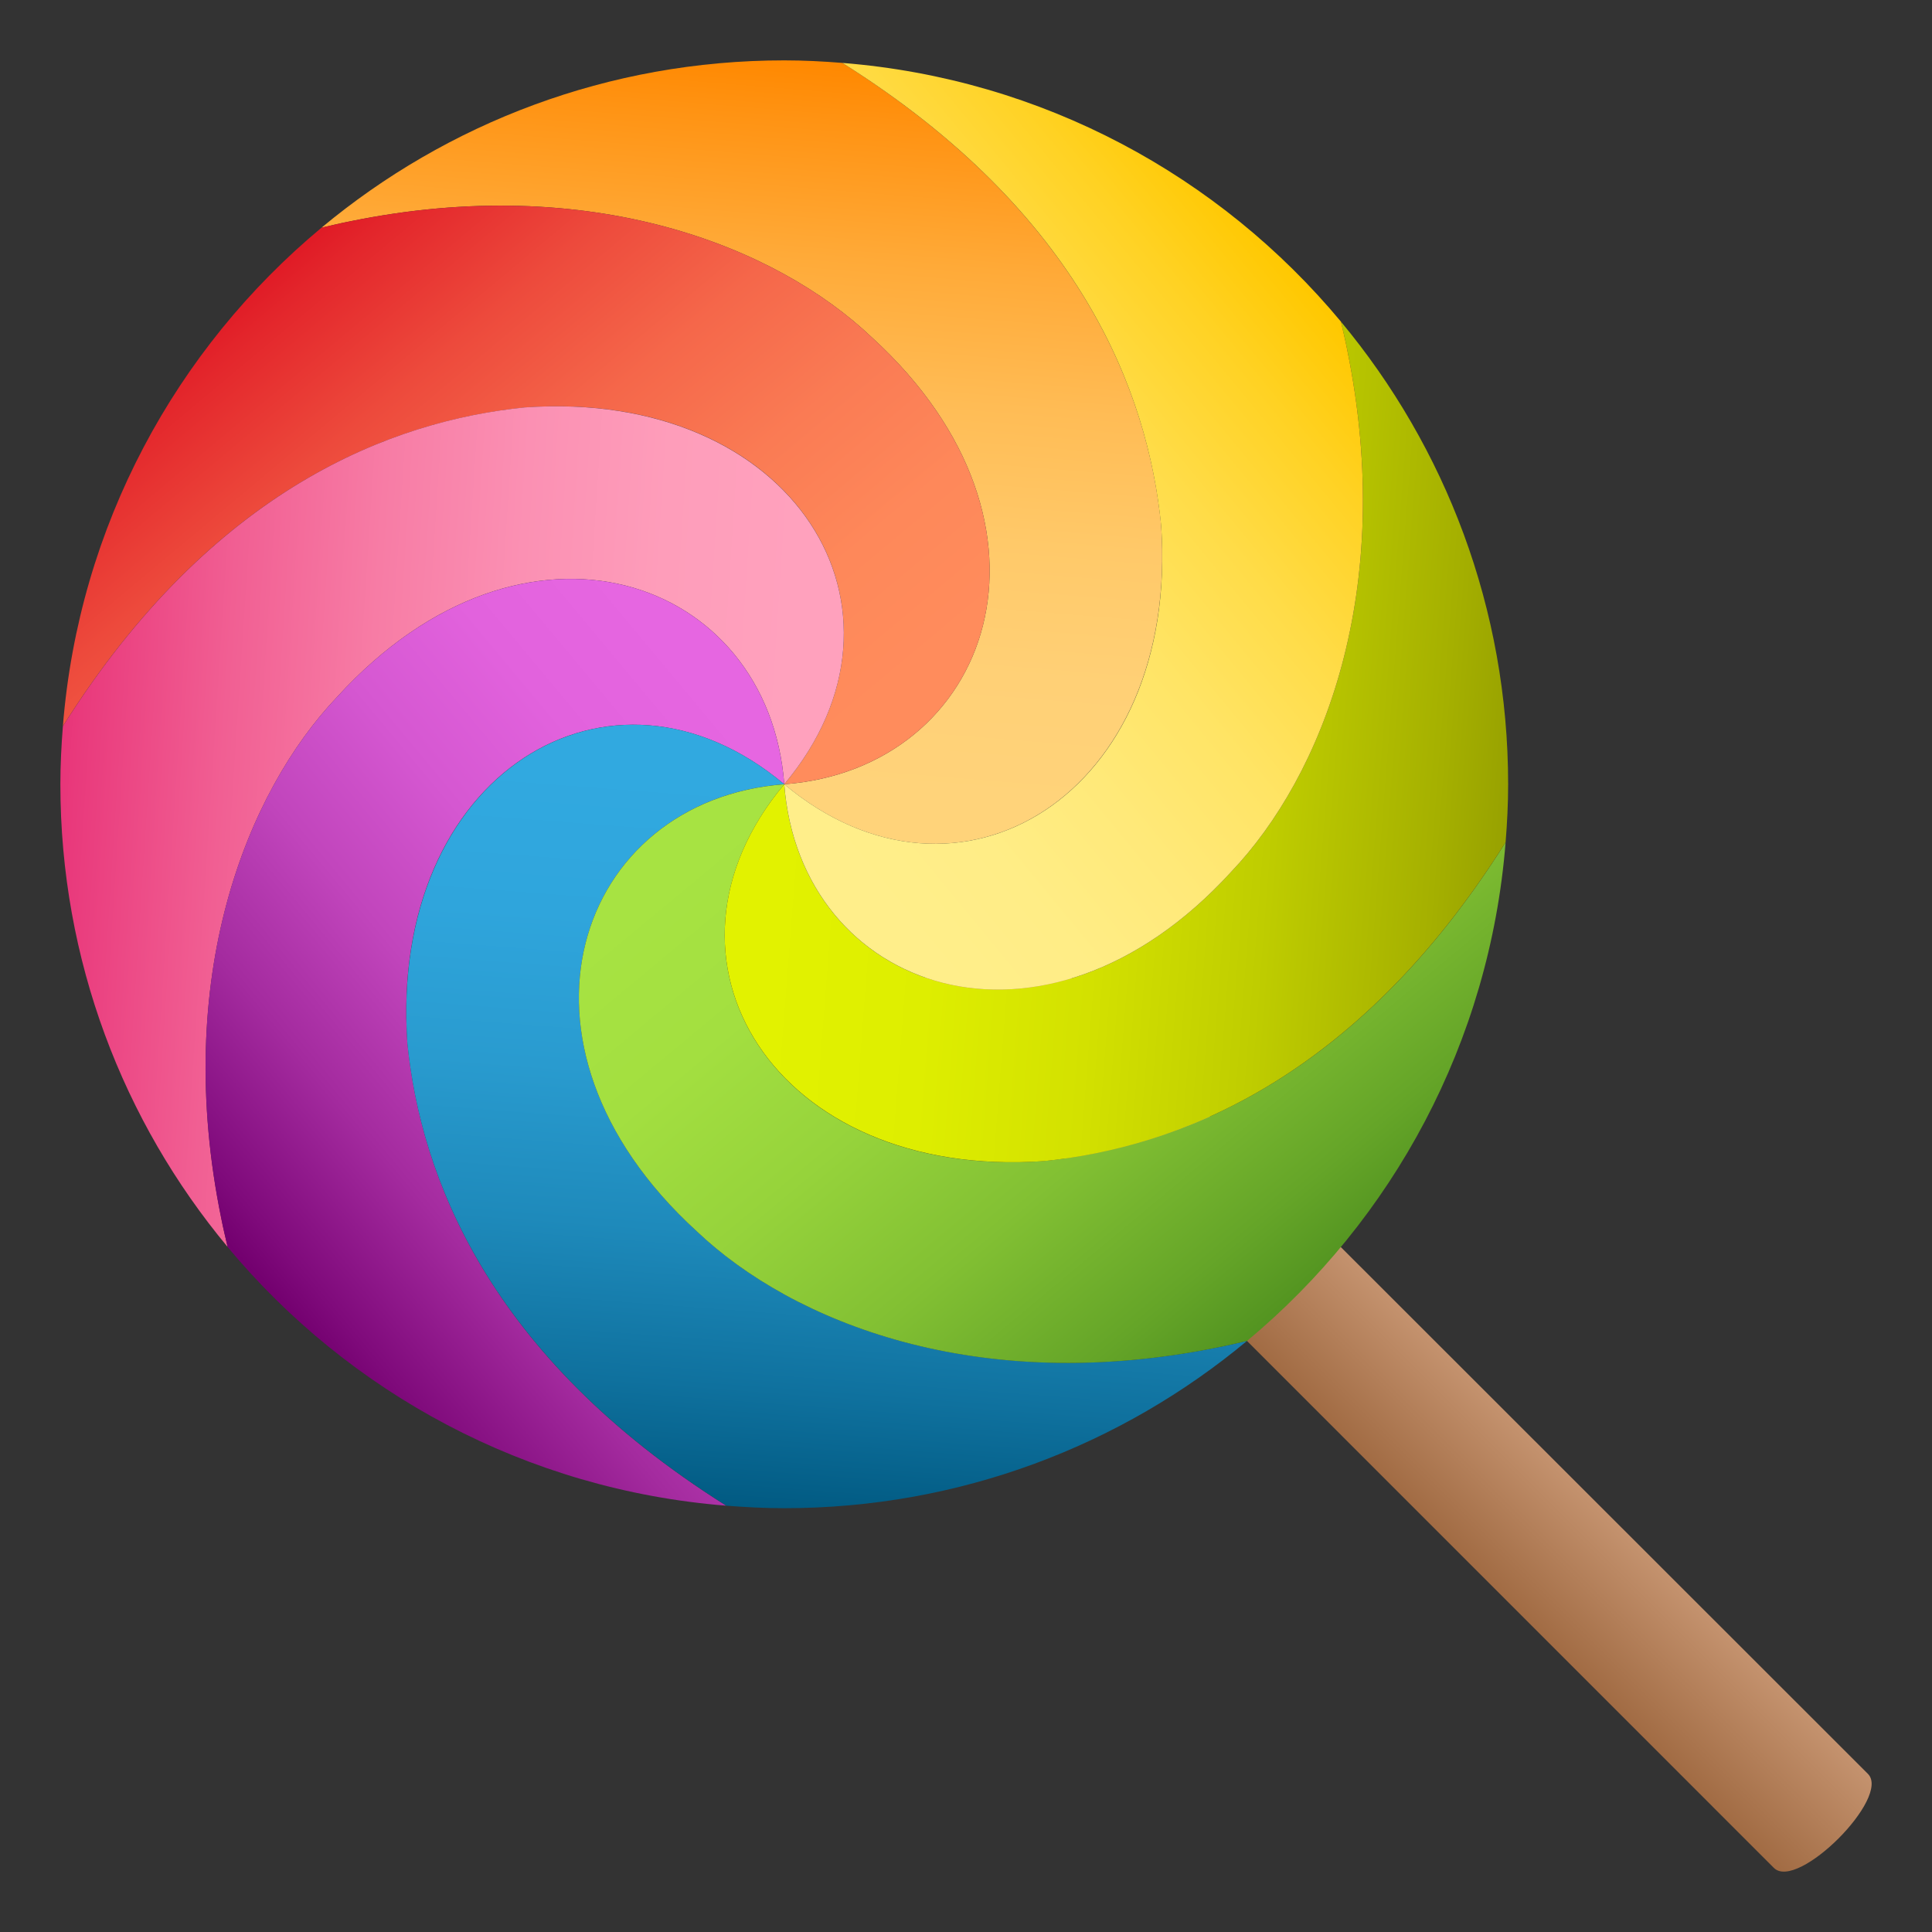 <?xml version="1.0" encoding="utf-8"?>
<!-- Generator: Adobe Illustrator 15.0.0, SVG Export Plug-In . SVG Version: 6.00 Build 0)  -->
<!DOCTYPE svg PUBLIC "-//W3C//DTD SVG 1.1//EN" "http://www.w3.org/Graphics/SVG/1.1/DTD/svg11.dtd">
<svg version="1.1" id="Layer_1" xmlns:x="http://ns.adobe.com/Extensibility/1.0/" xmlns:i="http://ns.adobe.com/AdobeIllustrator/10.0/" xmlns:graph="http://ns.adobe.com/Graphs/1.0/"
	 xmlns="http://www.w3.org/2000/svg" xmlns:xlink="http://www.w3.org/1999/xlink" xmlns:a="http://ns.adobe.com/AdobeSVGViewerExtensions/3.0/"
	 x="0px" y="0px" width="64px" height="64px" viewBox="0 0 64 64" enable-background="new 0 0 64 64" xml:space="preserve">
<rect x="0" y="0" width="64" height="64" fill="#333333" stroke="none"/>
<linearGradient id="SVGID_1_" gradientUnits="userSpaceOnUse" x1="145.772" y1="108.231" x2="150.178" y2="108.231" gradientTransform="matrix(0.707 -0.707 0.707 0.707 -134.95 74.315)">
	<stop  offset="0" style="stop-color:#A16B43"/>
	<stop  offset="1" style="stop-color:#C4926E"/>
	<a:midPointStop  offset="0" style="stop-color:#A16B43"/>
	<a:midPointStop  offset="0.5" style="stop-color:#A16B43"/>
	<a:midPointStop  offset="1" style="stop-color:#C4926E"/>
</linearGradient>
<path fill="url(#SVGID_1_)" d="M61.877,58.761c-5.952-5.952-28.804-28.787-28.804-28.787l-3.104,3.106
	c0,0,22.311,22.313,28.793,28.797C59.541,62.653,62.653,59.539,61.877,58.761z"/>
<linearGradient id="SVGID_2_" gradientUnits="userSpaceOnUse" x1="23.559" y1="25.822" x2="25.495" y2="1.905">
	<stop  offset="0" style="stop-color:#FFD37A"/>
	<stop  offset="0.176" style="stop-color:#FFD076"/>
	<stop  offset="0.358" style="stop-color:#FFC969"/>
	<stop  offset="0.544" style="stop-color:#FFBC55"/>
	<stop  offset="0.731" style="stop-color:#FFAA38"/>
	<stop  offset="0.918" style="stop-color:#FF9313"/>
	<stop  offset="1" style="stop-color:#FF8800"/>
	<a:midPointStop  offset="0" style="stop-color:#FFD37A"/>
	<a:midPointStop  offset="0.7" style="stop-color:#FFD37A"/>
	<a:midPointStop  offset="1" style="stop-color:#FF8800"/>
</linearGradient>
<path fill="url(#SVGID_2_)" d="M10.651,7.542c0.311-0.071,0.623-0.148,0.929-0.207c7.987-1.639,14.129,0.827,17.298,3.838
	c6.83,6.229,3.958,14.289-2.898,14.807c5.765,4.834,13.106,0.328,12.483-8.6c-0.442-4.356-2.646-10.317-10.561-15.296
	C27.268,2.033,26.628,2,25.979,2C20.148,2,14.807,4.082,10.651,7.542z"/>
<linearGradient id="SVGID_3_" gradientUnits="userSpaceOnUse" x1="23.924" y1="27.605" x2="8.625" y2="9.309">
	<stop  offset="0" style="stop-color:#FF8C5C"/>
	<stop  offset="0.183" style="stop-color:#FE885A"/>
	<stop  offset="0.373" style="stop-color:#FA7B54"/>
	<stop  offset="0.566" style="stop-color:#F5674A"/>
	<stop  offset="0.76" style="stop-color:#ED4A3C"/>
	<stop  offset="0.955" style="stop-color:#E3252B"/>
	<stop  offset="1" style="stop-color:#E01B26"/>
	<a:midPointStop  offset="0" style="stop-color:#FF8C5C"/>
	<a:midPointStop  offset="0.7" style="stop-color:#FF8C5C"/>
	<a:midPointStop  offset="1" style="stop-color:#E01B26"/>
</linearGradient>
<path fill="url(#SVGID_3_)" d="M28.878,11.173c-3.167-3.011-9.311-5.476-17.297-3.838c-0.306,0.059-0.619,0.136-0.93,0.207
	c-4.824,4.014-8.041,9.885-8.568,16.515c4.978-7.913,10.938-10.124,15.335-10.562c8.892-0.615,13.396,6.717,8.562,12.484
	C32.837,25.462,35.708,17.402,28.878,11.173z"/>
<linearGradient id="SVGID_4_" gradientUnits="userSpaceOnUse" x1="25.812" y1="28.209" x2="1.957" y2="26.647">
	<stop  offset="0" style="stop-color:#FFA1BD"/>
	<stop  offset="0.187" style="stop-color:#FE9DBA"/>
	<stop  offset="0.382" style="stop-color:#FB90B3"/>
	<stop  offset="0.579" style="stop-color:#F77CA5"/>
	<stop  offset="0.778" style="stop-color:#F15F93"/>
	<stop  offset="0.978" style="stop-color:#E93A7C"/>
	<stop  offset="1" style="stop-color:#E83579"/>
	<a:midPointStop  offset="0" style="stop-color:#FFA1BD"/>
	<a:midPointStop  offset="0.7" style="stop-color:#FFA1BD"/>
	<a:midPointStop  offset="1" style="stop-color:#E83579"/>
</linearGradient>
<path fill="url(#SVGID_4_)" d="M17.382,13.496c-4.356,0.44-10.319,2.647-15.299,10.563C2.033,24.693,2,25.334,2,25.98
	c0,5.83,2.083,11.174,5.542,15.329c-0.071-0.311-0.148-0.623-0.207-0.929c-1.639-7.987,0.826-14.131,3.837-17.298
	c6.229-6.832,14.29-3.959,14.808,2.896C30.815,20.214,26.308,12.874,17.382,13.496z"/>
<linearGradient id="SVGID_5_" gradientUnits="userSpaceOnUse" x1="27.673" y1="28.006" x2="9.314" y2="43.306">
	<stop  offset="0" style="stop-color:#E666E1"/>
	<stop  offset="0.181" style="stop-color:#E262DD"/>
	<stop  offset="0.369" style="stop-color:#D557D1"/>
	<stop  offset="0.56" style="stop-color:#C145BC"/>
	<stop  offset="0.754" style="stop-color:#A42B9F"/>
	<stop  offset="0.947" style="stop-color:#7F0A7B"/>
	<stop  offset="1" style="stop-color:#73006F"/>
	<a:midPointStop  offset="0" style="stop-color:#E666E1"/>
	<a:midPointStop  offset="0.7" style="stop-color:#E666E1"/>
	<a:midPointStop  offset="1" style="stop-color:#73006F"/>
</linearGradient>
<path fill="url(#SVGID_5_)" d="M13.494,34.541c-0.613-8.892,6.717-13.396,12.485-8.562c-0.517-6.856-8.578-9.728-14.809-2.896
	c-3.011,3.169-5.477,9.313-3.837,17.3c0.059,0.305,0.136,0.616,0.207,0.926c4.014,4.825,9.888,8.043,16.519,8.569
	C16.144,44.9,13.932,38.938,13.494,34.541z"/>
<linearGradient id="SVGID_6_" gradientUnits="userSpaceOnUse" x1="28.334" y1="26.138" x2="26.522" y2="50.119">
	<stop  offset="0" style="stop-color:#31A9E0"/>
	<stop  offset="0.201" style="stop-color:#2FA5DC"/>
	<stop  offset="0.41" style="stop-color:#299BCF"/>
	<stop  offset="0.622" style="stop-color:#1E8ABB"/>
	<stop  offset="0.835" style="stop-color:#0F719E"/>
	<stop  offset="1" style="stop-color:#015A82"/>
	<a:midPointStop  offset="0" style="stop-color:#31A9E0"/>
	<a:midPointStop  offset="0.7" style="stop-color:#31A9E0"/>
	<a:midPointStop  offset="1" style="stop-color:#015A82"/>
</linearGradient>
<path fill="url(#SVGID_6_)" d="M41.311,44.418c-0.312,0.071-0.625,0.147-0.931,0.206c-7.987,1.639-14.13-0.827-17.298-3.837
	c-6.83-6.229-3.959-14.29,2.897-14.808c-5.765-4.835-13.105-0.329-12.483,8.598c0.442,4.357,2.648,10.321,10.566,15.301
	c0.633,0.05,1.271,0.083,1.917,0.083C31.811,49.961,37.153,47.878,41.311,44.418z"/>
<linearGradient id="SVGID_7_" gradientUnits="userSpaceOnUse" x1="27.968" y1="24.232" x2="43.456" y2="42.842">
	<stop  offset="0" style="stop-color:#A7E342"/>
	<stop  offset="0.212" style="stop-color:#A3DF40"/>
	<stop  offset="0.432" style="stop-color:#96D33B"/>
	<stop  offset="0.655" style="stop-color:#82C033"/>
	<stop  offset="0.879" style="stop-color:#65A528"/>
	<stop  offset="1" style="stop-color:#529320"/>
	<a:midPointStop  offset="0" style="stop-color:#A7E342"/>
	<a:midPointStop  offset="0.7" style="stop-color:#A7E342"/>
	<a:midPointStop  offset="1" style="stop-color:#529320"/>
</linearGradient>
<path fill="url(#SVGID_7_)" d="M49.875,27.903c-4.976,7.913-10.938,10.123-15.334,10.562c-8.892,0.612-13.395-6.718-8.562-12.485
	c-6.857,0.518-9.728,8.578-2.897,14.809c3.169,3.011,9.311,5.476,17.298,3.837c0.305-0.059,0.618-0.136,0.93-0.206
	C46.133,40.404,49.349,34.533,49.875,27.903z"/>
<linearGradient id="SVGID_8_" gradientUnits="userSpaceOnUse" x1="26.101" y1="23.596" x2="50.142" y2="25.469">
	<stop  offset="0" style="stop-color:#E2F200"/>
	<stop  offset="0.217" style="stop-color:#DEEE00"/>
	<stop  offset="0.442" style="stop-color:#D3E100"/>
	<stop  offset="0.671" style="stop-color:#BFCD00"/>
	<stop  offset="0.901" style="stop-color:#A5B000"/>
	<stop  offset="1" style="stop-color:#97A100"/>
	<a:midPointStop  offset="0" style="stop-color:#E2F200"/>
	<a:midPointStop  offset="0.7" style="stop-color:#E2F200"/>
	<a:midPointStop  offset="1" style="stop-color:#97A100"/>
</linearGradient>
<path fill="url(#SVGID_8_)" d="M44.626,11.577c1.638,7.987-0.827,14.131-3.839,17.3c-6.23,6.83-14.29,3.959-14.808-2.897
	c-4.835,5.766-0.328,13.105,8.599,12.484c4.356-0.443,10.318-2.648,15.297-10.563c0.051-0.634,0.084-1.272,0.084-1.92
	c0-5.828-2.082-11.171-5.539-15.326C44.491,10.963,44.567,11.273,44.626,11.577z"/>
<linearGradient id="SVGID_9_" gradientUnits="userSpaceOnUse" x1="24.261" y1="23.888" x2="42.683" y2="8.713">
	<stop  offset="0" style="stop-color:#FFEE8A"/>
	<stop  offset="0.165" style="stop-color:#FFED86"/>
	<stop  offset="0.337" style="stop-color:#FFE979"/>
	<stop  offset="0.51" style="stop-color:#FFE465"/>
	<stop  offset="0.686" style="stop-color:#FFDC48"/>
	<stop  offset="0.862" style="stop-color:#FFD223"/>
	<stop  offset="1" style="stop-color:#FFC800"/>
	<a:midPointStop  offset="0" style="stop-color:#FFEE8A"/>
	<a:midPointStop  offset="0.7" style="stop-color:#FFEE8A"/>
	<a:midPointStop  offset="1" style="stop-color:#FFC800"/>
</linearGradient>
<path fill="url(#SVGID_9_)" d="M44.626,11.578c-0.059-0.304-0.135-0.615-0.206-0.924c-4.014-4.825-9.885-8.043-16.516-8.57
	C35.817,7.06,38.028,13.02,38.465,17.416c0.615,8.894-6.717,13.397-12.485,8.563c0.518,6.856,8.578,9.728,14.808,2.897
	C43.799,25.709,46.263,19.565,44.626,11.578z"/>
</svg>
